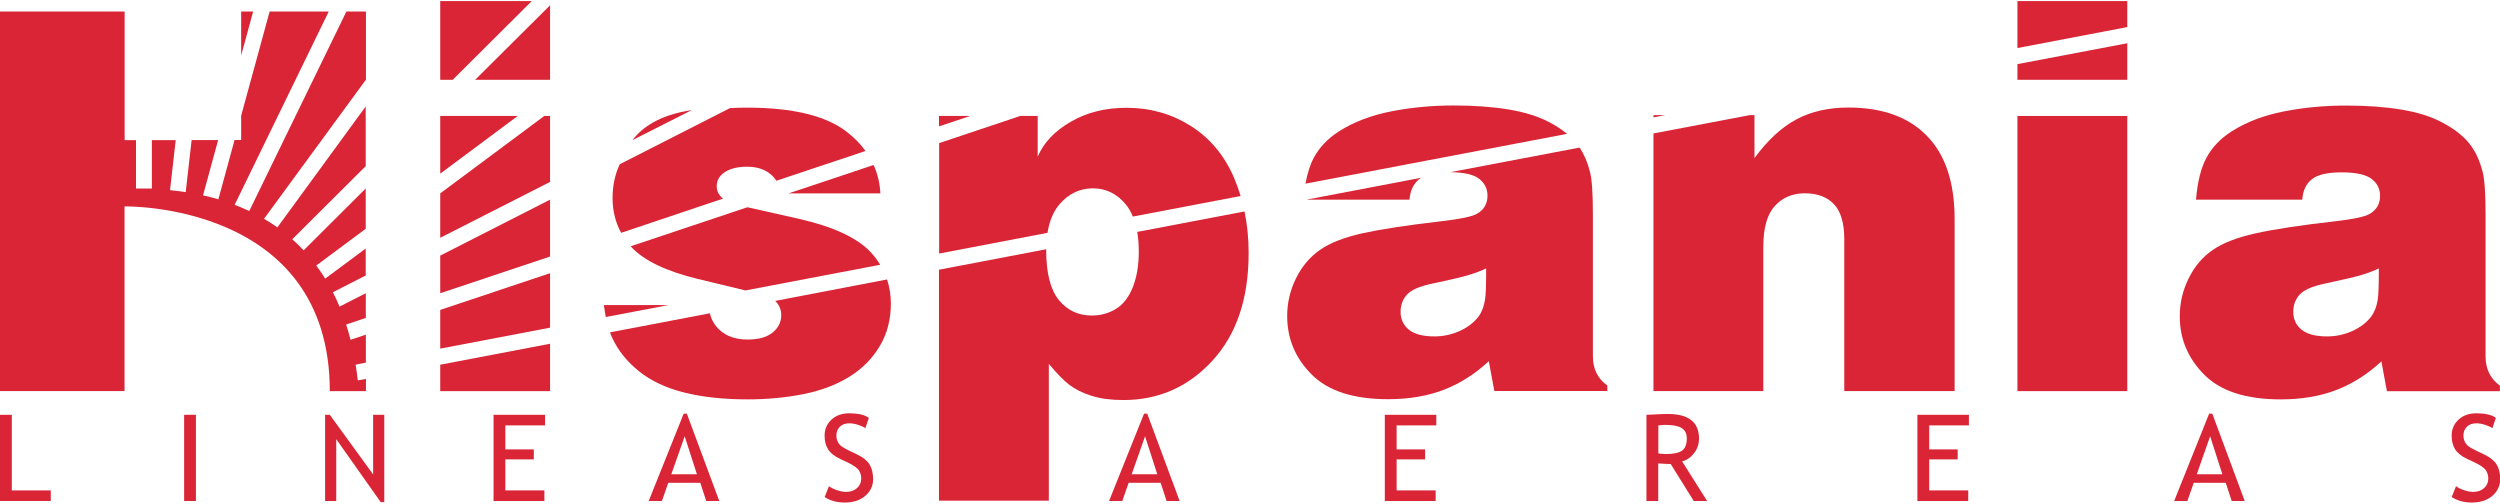 <?xml version="1.0" encoding="UTF-8"?> <svg xmlns="http://www.w3.org/2000/svg" xmlns:xlink="http://www.w3.org/1999/xlink" version="1.1" id="Layer_1" x="0px" y="0px" viewBox="0 0 302.91 61.01" style="enable-background:new 0 0 302.91 61.01;" xml:space="preserve"> <style type="text/css"> .st0{fill:#D92536;} </style> <g> <g> <g> <path class="st0" d="M278.95,24.19h-12.87c0.17-2.13,0.59-3.83,1.27-5.09c0.68-1.26,1.69-2.32,3.04-3.18 c1.8-1.14,3.91-1.95,6.34-2.42c2.43-0.48,4.94-0.71,7.54-0.71c2.49,0,4.73,0.16,6.7,0.49c1.98,0.33,3.65,0.86,5.02,1.6 c1.37,0.74,2.43,1.56,3.17,2.47c0.74,0.91,1.29,2.07,1.65,3.49c0.23,0.87,0.35,2.58,0.35,5.13v17.21c0,1.52,0.58,2.7,1.74,3.55 v0.67h-13.69l-0.67-3.61c-1.69,1.56-3.52,2.72-5.48,3.47s-4.2,1.13-6.72,1.13c-4.18,0-7.27-0.99-9.25-2.98 c-1.99-1.99-2.98-4.35-2.98-7.1c0-1.58,0.35-3.1,1.06-4.55c0.71-1.45,1.67-2.6,2.9-3.45c1.22-0.86,2.95-1.53,5.18-2.03 c2.23-0.5,5.46-0.99,9.68-1.47c2.2-0.25,3.59-0.55,4.18-0.89c0.84-0.49,1.27-1.21,1.27-2.19c0-0.84-0.34-1.53-1.03-2.06 c-0.69-0.53-1.91-0.79-3.66-0.79c-1.69,0-2.88,0.28-3.58,0.84C279.42,22.26,279.03,23.09,278.95,24.19z M288.23,32.52 c-0.51,0.25-1.17,0.51-1.98,0.76c-0.81,0.25-2.33,0.61-4.55,1.08c-1.52,0.32-2.54,0.76-3.06,1.33c-0.52,0.57-0.78,1.27-0.78,2.09 c0,0.89,0.33,1.61,1,2.16c0.67,0.55,1.71,0.82,3.12,0.82c1.06,0,2.07-0.22,3.03-0.65c0.96-0.43,1.73-1.02,2.3-1.76 c0.4-0.55,0.67-1.25,0.79-2.09C288.19,35.71,288.23,34.47,288.23,32.52z"></path> <polygon class="st0" points="30.67,1.4 29.22,1.4 29.22,6.73 "></polygon> <polygon class="st0" points="64.43,0.13 53.34,0.13 53.34,9.67 54.85,9.67 "></polygon> <polygon class="st0" points="57.57,9.67 66.65,9.67 66.65,0.64 "></polygon> <polygon class="st0" points="62.73,14.05 53.34,14.05 53.34,21.04 "></polygon> <polygon class="st0" points="66.65,22.04 66.65,14.05 65.95,14.05 53.34,23.43 53.34,28.81 "></polygon> <polygon class="st0" points="117.55,14.05 113.77,14.05 113.77,15.31 "></polygon> <path class="st0" d="M106.67,23.43c-0.06-1.23-0.34-2.38-0.82-3.44l-10.29,3.44H106.67z"></path> <path class="st0" d="M87.61,24.06c-0.05-0.04-0.1-0.07-0.14-0.11c-0.42-0.39-0.63-0.85-0.63-1.38c0-0.63,0.26-1.16,0.79-1.58 c0.7-0.53,1.66-0.79,2.88-0.79c1.18,0,2.13,0.3,2.85,0.9c0.29,0.24,0.52,0.51,0.71,0.8l10.8-3.61c-0.59-0.81-1.32-1.57-2.2-2.26 c-2.52-2-6.59-2.99-12.19-2.99c-0.71,0-1.38,0.02-2.04,0.06l-13.35,6.8c-0.58,1.24-0.87,2.6-0.87,4.08 c0,1.56,0.35,2.97,1.04,4.23L87.61,24.06z"></path> <polygon class="st0" points="66.65,31.08 66.65,24.19 53.34,30.97 53.34,35.53 "></polygon> <rect x="244.44" y="14.05" class="st0" width="13.31" height="33.34"></rect> <polygon class="st0" points="257.75,3.28 257.75,0.13 244.44,0.13 244.44,5.82 "></polygon> <polygon class="st0" points="244.44,7.77 244.44,9.67 257.75,9.67 257.75,5.24 "></polygon> <path class="st0" d="M223.96,13.03c-2.41,0-4.51,0.48-6.29,1.43c-1.79,0.95-3.48,2.51-5.09,4.69v-5.2h-0.57l-11.67,2.22v31.21 h13.31V29.89c0-2.26,0.46-3.9,1.39-4.93c0.93-1.02,2.14-1.54,3.64-1.54c1.52,0,2.7,0.44,3.53,1.32c0.83,0.88,1.25,2.29,1.25,4.23 v18.41h13.37V26.57c0-4.48-1.13-7.85-3.38-10.13C231.24,14.17,228.06,13.03,223.96,13.03z"></path> <polygon class="st0" points="201.76,13.95 200.35,13.95 200.35,14.22 "></polygon> <path class="st0" d="M193,43.17V25.96c0-2.56-0.12-4.27-0.35-5.13c-0.29-1.15-0.71-2.13-1.26-2.95l-15.65,2.98 c1.64,0.02,2.8,0.28,3.46,0.79c0.69,0.53,1.03,1.22,1.03,2.06c0,0.97-0.42,1.7-1.27,2.19c-0.59,0.34-1.99,0.63-4.18,0.89 c-4.23,0.49-7.45,0.98-9.68,1.47c-2.23,0.5-3.96,1.17-5.18,2.03c-1.23,0.86-2.19,2.01-2.9,3.45c-0.71,1.45-1.06,2.96-1.06,4.55 c0,2.75,0.99,5.11,2.98,7.1c1.99,1.99,5.07,2.98,9.25,2.98c2.51,0,4.75-0.38,6.72-1.13s3.79-1.91,5.48-3.47l0.67,3.61h13.69 v-0.67C193.58,45.88,193,44.69,193,43.17z M179.94,36.26c-0.13,0.85-0.39,1.54-0.79,2.09c-0.57,0.74-1.34,1.33-2.3,1.76 c-0.96,0.43-1.97,0.65-3.03,0.65c-1.42,0-2.46-0.27-3.12-0.82c-0.67-0.55-1-1.27-1-2.16c0-0.82,0.26-1.52,0.78-2.09 c0.52-0.57,1.54-1.01,3.06-1.33c2.22-0.46,3.73-0.82,4.55-1.08c0.81-0.25,1.47-0.51,1.98-0.76 C180.07,34.47,180.03,35.71,179.94,36.26z"></path> <path class="st0" d="M189.87,16.22c-0.58-0.48-1.25-0.93-2.03-1.35c-1.37-0.74-3.05-1.27-5.02-1.6c-1.98-0.33-4.21-0.49-6.7-0.49 c-2.6,0-5.11,0.24-7.54,0.71c-2.43,0.48-4.54,1.28-6.34,2.42c-1.35,0.87-2.37,1.93-3.04,3.18c-0.46,0.85-0.8,1.91-1.02,3.16 L189.87,16.22z"></path> <path class="st0" d="M171.96,21.7c0.07-0.06,0.15-0.11,0.23-0.16l-13.89,2.65h12.48C170.87,23.09,171.26,22.26,171.96,21.7z"></path> <path class="st0" d="M126.92,28.21c0.23-1.45,0.72-2.62,1.49-3.5c1.1-1.26,2.44-1.89,4.02-1.89c1.56,0,2.88,0.64,3.95,1.92 c0.36,0.43,0.65,0.93,0.88,1.5l13.06-2.49c-0.23-0.76-0.5-1.5-0.8-2.21c-1.18-2.74-2.94-4.83-5.26-6.29 c-2.32-1.46-4.91-2.19-7.76-2.19c-2.58,0-4.84,0.57-6.78,1.7c-1.94,1.13-3.28,2.54-3.99,4.23v-4.94h-2.11l-9.83,3.29v13.38 L126.92,28.21z"></path> <path class="st0" d="M137.79,28.1c0.13,0.73,0.19,1.52,0.19,2.4c0,1.63-0.24,3.05-0.71,4.26c-0.48,1.22-1.15,2.1-2.03,2.65 c-0.88,0.55-1.87,0.82-2.96,0.82c-1.63,0-2.95-0.62-3.98-1.87c-1.03-1.25-1.54-3.29-1.54-6.12c0-0.02,0-0.03,0-0.04l-12.99,2.48 v27.98h13.31V44.09c0.97,1.16,1.8,2.01,2.49,2.54c0.69,0.53,1.57,0.97,2.66,1.32c1.09,0.35,2.38,0.52,3.88,0.52 c4.29,0,7.89-1.6,10.81-4.79c2.92-3.19,4.37-7.53,4.37-13.03c0-1.76-0.17-3.44-0.5-5.03L137.79,28.1z"></path> <path class="st0" d="M81.02,36.96h-7.85c0.07,0.52,0.14,1,0.23,1.45L81.02,36.96z"></path> <path class="st0" d="M84.52,33.79l5.8,1.4l16.33-3.11c-0.33-0.54-0.71-1.05-1.16-1.53c-1.63-1.74-4.53-3.09-8.71-4.04l-6.22-1.4 l-14.14,4.73c0.03,0.03,0.05,0.06,0.08,0.09C78.02,31.57,80.7,32.86,84.52,33.79z"></path> <path class="st0" d="M93.92,36.46c0.06,0.05,0.11,0.1,0.15,0.15c0.39,0.44,0.59,0.97,0.59,1.58c0,0.82-0.34,1.52-1.03,2.09 c-0.69,0.57-1.7,0.86-3.03,0.86c-1.44,0-2.58-0.39-3.42-1.17c-0.6-0.56-0.99-1.23-1.17-2.01l-12.1,2.31 c0.09,0.25,0.18,0.49,0.29,0.71c0.7,1.5,1.77,2.84,3.23,4.01c1.46,1.17,3.3,2.03,5.51,2.58c2.22,0.55,4.76,0.82,7.64,0.82 c2.37,0,4.61-0.21,6.73-0.63c2.12-0.42,3.97-1.11,5.55-2.08c1.57-0.96,2.81-2.2,3.72-3.72c0.91-1.52,1.36-3.24,1.36-5.17 c0-1.04-0.16-2.01-0.46-2.93L93.92,36.46z"></path> <polygon class="st0" points="66.65,39.7 66.65,33.1 53.34,37.55 53.34,42.24 "></polygon> <polygon class="st0" points="53.34,44.19 53.34,47.39 66.65,47.39 66.65,41.65 "></polygon> <path class="st0" d="M43.35,46.09c-0.07-0.65-0.16-1.29-0.26-1.91l1.24-0.24v-3.39l-1.86,0.62c-0.16-0.64-0.34-1.25-0.53-1.85 l2.38-0.8v-2.99l-3.18,1.62c-0.25-0.61-0.52-1.19-0.81-1.74l3.98-2.03v-3.27l-4.91,3.65c-0.34-0.56-0.71-1.09-1.08-1.59 l5.99-4.45v-4.88l-7.52,7.49c-0.45-0.48-0.9-0.92-1.38-1.34l8.9-8.86V12.9L33.61,27.55c-0.53-0.38-1.07-0.72-1.62-1.04 L44.34,9.65V1.4h-2.37L30.2,25.57c-0.59-0.28-1.18-0.53-1.77-0.75L39.83,1.4h-7.16l-3.45,12.62v2.94h-0.8l-1.96,7.19 c-0.63-0.18-1.25-0.35-1.86-0.48l1.83-6.7h-3.21l-0.72,6.31c-0.66-0.1-1.29-0.18-1.9-0.24l0.69-6.06h-2.89v5.86h-1.92v-5.86 h-1.38V1.4H0v45.98h15.09V29.58v-4.57c0,0,24.87-0.53,24.87,22.38h4.38v-1.48L43.35,46.09z"></path> </g> <path class="st0" d="M76.63,16.98l7.19-3.64C79.88,13.93,77.81,15.44,76.63,16.98z"></path> <g> <path class="st0" d="M0,60.7V50.26h1.43v9.16h4.72v1.28H0z"></path> <path class="st0" d="M22.31,60.7V50.26h1.43V60.7H22.31z"></path> <path class="st0" d="M46.13,60.84l-5.39-7.63v7.49h-1.35V50.26h0.57l5.25,7.22v-7.22h1.35v10.58H46.13z"></path> <path class="st0" d="M61.23,51.55v2.9h3.45v1.21h-3.45v3.76h4.73v1.28H59.8V50.26h6.24v1.28H61.23z"></path> <path class="st0" d="M85.57,60.7l-0.72-2.2h-3.88l-0.77,2.2h-1.6l4.24-10.58h0.38l3.93,10.58H85.57z M82.96,52.86l-1.62,4.6h3.1 L82.96,52.86z"></path> <path class="st0" d="M99.92,60.22l0.52-1.31c0.27,0.2,0.6,0.36,0.99,0.49c0.4,0.13,0.75,0.2,1.07,0.2c0.56,0,1-0.15,1.34-0.46 c0.34-0.3,0.51-0.69,0.51-1.16c0-0.35-0.09-0.68-0.28-0.98c-0.19-0.3-0.66-0.63-1.41-0.99l-0.84-0.39 c-0.71-0.33-1.21-0.73-1.49-1.18c-0.28-0.46-0.42-1-0.42-1.65c0-0.78,0.28-1.43,0.83-1.94c0.55-0.51,1.26-0.77,2.12-0.77 c1.15,0,1.96,0.19,2.41,0.56l-0.42,1.24c-0.19-0.14-0.48-0.27-0.87-0.4c-0.39-0.13-0.75-0.19-1.08-0.19 c-0.48,0-0.87,0.14-1.14,0.41c-0.28,0.28-0.42,0.63-0.42,1.06c0,0.27,0.05,0.51,0.15,0.73c0.1,0.22,0.24,0.4,0.42,0.55 c0.18,0.15,0.54,0.35,1.09,0.62l0.86,0.41c0.71,0.34,1.21,0.74,1.5,1.21c0.29,0.47,0.43,1.06,0.43,1.79c0,0.78-0.31,1.45-0.94,2 c-0.63,0.55-1.47,0.82-2.53,0.82C101.36,60.88,100.57,60.66,99.92,60.22z"></path> </g> <g> <path class="st0" d="M141.35,60.7l-0.72-2.2h-3.88l-0.77,2.2h-1.6l4.24-10.58h0.38l3.93,10.58H141.35z M138.74,52.86l-1.62,4.6 h3.1L138.74,52.86z"></path> <path class="st0" d="M205.22,60.7l-2.79-4.48c-0.32,0-0.82-0.02-1.51-0.07v4.55h-1.43V50.26c0.05,0,0.42-0.02,1.11-0.05 c0.69-0.04,1.19-0.05,1.5-0.05c2.51,0,3.76,1,3.76,2.99c0,0.66-0.2,1.25-0.61,1.77c-0.4,0.52-0.88,0.85-1.44,0.98l3.03,4.8 H205.22z M200.93,51.55v3.39c0.34,0.05,0.67,0.07,1,0.07c0.86,0,1.48-0.14,1.87-0.41c0.39-0.28,0.58-0.77,0.58-1.48 c0-0.58-0.21-1-0.63-1.26c-0.42-0.26-1.08-0.38-1.98-0.38C201.63,51.47,201.35,51.5,200.93,51.55z"></path> <path class="st0" d="M233.75,51.55v2.9h3.45v1.21h-3.45v3.76h4.73v1.28h-6.16V50.26h6.24v1.28H233.75z"></path> <path class="st0" d="M169.22,51.55v2.9h3.45v1.21h-3.45v3.76h4.73v1.28h-6.16V50.26h6.24v1.28H169.22z"></path> <path class="st0" d="M270.4,60.7l-0.72-2.2h-3.88l-0.77,2.2h-1.6l4.24-10.58h0.38l3.93,10.58H270.4z M267.79,52.86l-1.62,4.6h3.1 L267.79,52.86z"></path> <path class="st0" d="M297.06,60.22l0.52-1.31c0.27,0.2,0.6,0.36,0.99,0.49c0.4,0.13,0.75,0.2,1.07,0.2c0.56,0,1-0.15,1.34-0.46 c0.34-0.3,0.51-0.69,0.51-1.16c0-0.35-0.09-0.68-0.28-0.98c-0.19-0.3-0.66-0.63-1.41-0.99l-0.84-0.39 c-0.71-0.33-1.21-0.73-1.49-1.18c-0.28-0.46-0.42-1-0.42-1.65c0-0.78,0.28-1.43,0.83-1.94c0.55-0.51,1.26-0.77,2.12-0.77 c1.15,0,1.96,0.19,2.41,0.56l-0.42,1.24c-0.19-0.14-0.48-0.27-0.87-0.4c-0.39-0.13-0.75-0.19-1.08-0.19 c-0.48,0-0.87,0.14-1.14,0.41c-0.28,0.28-0.42,0.63-0.42,1.06c0,0.27,0.05,0.51,0.15,0.73c0.1,0.22,0.24,0.4,0.42,0.55 c0.18,0.15,0.54,0.35,1.09,0.62l0.86,0.41c0.71,0.34,1.21,0.74,1.5,1.21c0.29,0.47,0.43,1.06,0.43,1.79c0,0.78-0.31,1.45-0.94,2 c-0.63,0.55-1.47,0.82-2.53,0.82C298.51,60.88,297.72,60.66,297.06,60.22z"></path> </g> </g> </g> </svg> 